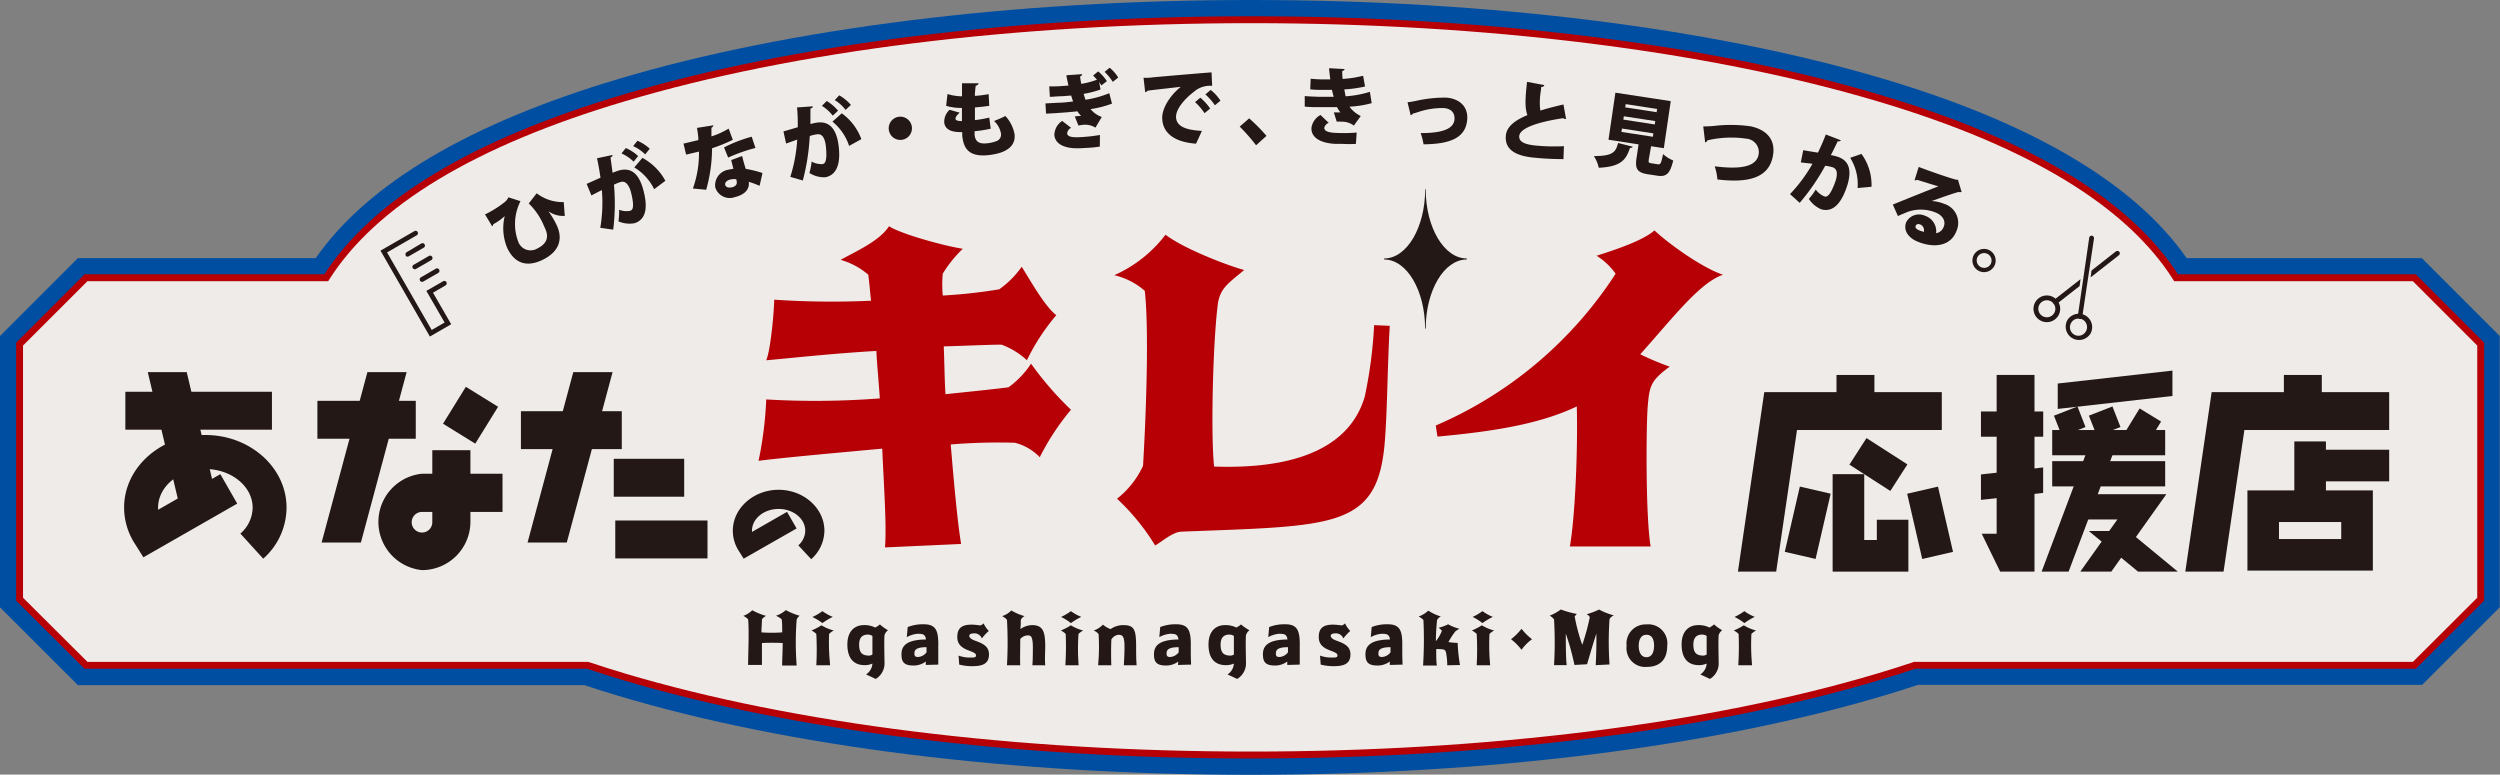 <svg xmlns="http://www.w3.org/2000/svg" viewBox="0 0 361.38 111.97"><rect x="0" y="0" width="361.38" height="111.97" fill="#808080" stroke="none"/><defs><style>.a6253923-2dde-46f1-87f7-1860bfaaaed8{fill:#004ea2;}.ed3ed13f-7112-4470-a25f-1ea5499d3abf{fill:#eeebe9;}.b8970bf7-7f88-41b2-b00d-f6084cb3c729{fill:#231815;}.b0fcfc1e-2e19-47b0-b483-3f1b26f99edb{fill:#b60005;}.a7ff5fee-6835-4b45-886d-1bc9c84c44f0{fill:none;stroke:#b60005;stroke-miterlimit:10;}</style></defs><g id="babbf242-91c8-4571-8a72-386efcab4762" data-name="&#x30EC;&#x30A4;&#x30E4;&#x30FC; 2"><g id="e29e9257-3772-4871-b5a4-a4a9302af2bc" data-name="&#x30EC;&#x30A4;&#x30E4;&#x30FC; 1"><path class="a6253923-2dde-46f1-87f7-1860bfaaaed8" d="M180.86,112c-34.27,0-66.75-4-91.45-11.41-1.63-.48-3.29-1-4.94-1.55H11.26L0,87.79V48.57L11.26,37.31H45.64c7.51-10.77,22.22-19.48,43.77-25.9C114.11,4.05,146.59,0,180.86,0s66.75,4.05,91.45,11.41c21.55,6.42,36.26,15.13,43.77,25.9h34l11.26,11.26V87.79L350.12,99H277.25c-1.66.54-3.32,1.07-4.94,1.55C247.61,107.92,215.13,112,180.86,112Z"></path><path class="ed3ed13f-7112-4470-a25f-1ea5499d3abf" d="M276.36,96.17H349l9.59-9.56V49.74L349,40.15H314l0,0-266.44,0H12.43l-9.6,9.59V86.61l9.6,9.56H276.36Z"></path><path class="ed3ed13f-7112-4470-a25f-1ea5499d3abf" d="M180.86,109.14c-34,0-66.2-4-90.64-11.3C58.57,88.42,42.53,74.33,42.53,56s16-32.43,47.69-41.86c24.44-7.28,56.63-11.3,90.64-11.3s66.19,4,90.64,11.3c31.64,9.43,47.69,23.51,47.69,41.86S303.14,88.42,271.5,97.84C247.05,105.13,214.86,109.14,180.86,109.14Z"></path><path class="b8970bf7-7f88-41b2-b00d-f6084cb3c729" d="M70.11,31A16.07,16.07,0,0,0,73,29.18a1.86,1.86,0,0,0,.49-.66l1.75.56a7.26,7.26,0,0,0-.33,5.85,1.89,1.89,0,0,0,2.74,1c2.07-1,1.38-2.46,1-3.22a9.56,9.56,0,0,0-2.22-3.3l1.15-1.47a6.14,6.14,0,0,0,3.91,1.27l.15,2a3.72,3.72,0,0,1-2.38-.68h0a11.54,11.54,0,0,1,1.23,2.06c.88,1.89.43,3.79-2.12,5s-4.16.16-5.06-1.77a7.39,7.39,0,0,1-.35-4.58,8.7,8.7,0,0,1-1.68,1.19.24.24,0,0,1-.14.27Z"></path><path class="b8970bf7-7f88-41b2-b00d-f6084cb3c729" d="M88.55,22.4c0,.17-.11.27-.3.37.07.55.22,1.52.3,2.21.19-.08.56-.23.76-.29,2-.64,3,.57,3.58,2.4h0c.59,2,.93,4.5-1.15,5.17A4,4,0,0,1,89.4,32a9.22,9.22,0,0,0,.09-1.68,2.88,2.88,0,0,0,1.61.15c.4-.13.44-.57.39-1.22a10.54,10.54,0,0,0-.35-1.71c-.35-1-.81-1.43-1.46-1.22a6.54,6.54,0,0,0-.93.38,30.74,30.74,0,0,1-.11,6.5l-1.87-.27A21.54,21.54,0,0,0,87,27.47l-1.51.78-.69-1.67,2-.89c-.12-.88-.29-1.85-.5-2.81Zm1.91-1a6,6,0,0,1,1.78,1.16l-.65.81a6,6,0,0,0-1.75-1.19Zm1.68-1.05a6,6,0,0,1,1.78,1.15l-.66.82a5.49,5.49,0,0,0-1.74-1.19Zm2.42,7a7.52,7.52,0,0,0-2.87-3.15l1.17-1.38a8.2,8.2,0,0,1,3.32,3.31Z"></path><path class="b8970bf7-7f88-41b2-b00d-f6084cb3c729" d="M103.13,18.11a.46.46,0,0,1-.29.35c0,.38,0,1,0,1.26a12.11,12.11,0,0,0,2.49-1.13l.6,1.62a23.08,23.08,0,0,1-3,1.22,22.29,22.29,0,0,1-.85,6l-1.92-.18a15.19,15.19,0,0,0,.88-5.34l-1.86.44-.38-1.59,2.15-.51c0-.55-.1-1.19-.2-1.76Zm4.15,4.44c.14.6.32,1.27.52,1.86a15.83,15.83,0,0,1,2.42.6l-.42,1.85a13.52,13.52,0,0,0-1.57-.58c.06.31.19,1.68-2,2.21a2.18,2.18,0,0,1-2.84-1.42,2.28,2.28,0,0,1,1.91-2.54c.24-.05.47-.1.72-.13-.09-.31-.22-.84-.32-1.26Zm1.92-1.16a23.19,23.19,0,0,0-3.94,1.39l-.6-1.47a20.22,20.22,0,0,1,4-1.55Zm-2.77,4.52a2.38,2.38,0,0,0-.89.05c-.5.12-.77.45-.71.76s.46.48,1,.35.75-.47.66-.87Z"></path><path class="b8970bf7-7f88-41b2-b00d-f6084cb3c729" d="M117.5,15.37c0,.17-.15.26-.35.33,0,.55,0,1.54,0,2.23.2-.05.59-.15.8-.18,2-.36,2.88,1,3.21,2.87h0c.32,2,.3,4.58-1.85,5A3.92,3.92,0,0,1,117,25a8.61,8.61,0,0,0,.32-1.65,2.87,2.87,0,0,0,1.58.37c.41-.07.5-.5.55-1.16a10.56,10.56,0,0,0-.11-1.73c-.2-1.09-.61-1.53-1.29-1.41a6.67,6.67,0,0,0-1,.24,31.41,31.41,0,0,1-1,6.43l-1.81-.52a22.27,22.27,0,0,0,1-5.39l-1.61.57L113.25,19l2.07-.61c0-.89,0-1.87-.11-2.86Zm2-.77A6.32,6.32,0,0,1,121.14,16l-.76.72a6,6,0,0,0-1.57-1.42Zm3.24,6.49a7.57,7.57,0,0,0-2.41-3.51l1.35-1.2a8,8,0,0,1,2.83,3.73Zm-1.43-7.31A6.32,6.32,0,0,1,123,15.17l-.77.72a5.76,5.76,0,0,0-1.56-1.42Z"></path><path class="b8970bf7-7f88-41b2-b00d-f6084cb3c729" d="M131.81,18.32a1.68,1.68,0,1,1-1.89-1.44A1.68,1.68,0,0,1,131.81,18.32Z"></path><path class="b8970bf7-7f88-41b2-b00d-f6084cb3c729" d="M143.21,18.6a17.8,17.8,0,0,1-2.33.37c0,.19,0,.35,0,.54.13,1.25,1.05,1.28,1.84,1.2a5,5,0,0,0,1.44-.36,1,1,0,0,0,.53-1.06,3.18,3.18,0,0,0-1-1.8,16.52,16.52,0,0,0,1.64-.72,5.22,5.22,0,0,1,1.33,2.66c.26,2.57-3,2.9-3.83,3-3,.3-3.57-1.22-3.74-2.85,0-.22,0-.34,0-.48-.8,0-2.45,0-2.6-1.41a2.33,2.33,0,0,1,.78-1.82l1.46.42c-.39.31-.64.67-.61.91s.51.31.93.3c0-.59,0-1.22,0-1.9a7.52,7.52,0,0,1-2.28-.3l.19-1.71a7.05,7.05,0,0,0,2.1.33c0-.63,0-1.29,0-1.88l2.39,0c0,.16-.15.28-.41.36-.06.39-.1.91-.13,1.45.51,0,1.38-.13,2-.24L143,15.3l-1,.13-1.07.1c0,.64,0,1.24,0,1.83A17.11,17.11,0,0,0,143,17Z"></path><path class="b8970bf7-7f88-41b2-b00d-f6084cb3c729" d="M159.08,12.94a14.4,14.4,0,0,1-2.44.63c.09.29.18.59.27.85a15,15,0,0,0,3.44-.95l.39,1.51a14.7,14.7,0,0,1-3.1.79,3.77,3.77,0,0,0,1.62,1.14l-.91,1.54a2.83,2.83,0,0,0-1.76-.41,5.12,5.12,0,0,0-.7.11l-.53-1.32.56-.06h.36a4.2,4.2,0,0,1-.54-.68c-1.56.18-3.83.31-4.53.34l-.09-1.48,1.88-.1c.65,0,1.44-.1,2.12-.18-.09-.25-.19-.55-.28-.86l-1.29.1c-.66,0-1.21.08-1.79.09l-.09-1.51c.74,0,1.22,0,1.78-.05l1-.07c-.11-.47-.22-1-.31-1.49l2.29-.16c0,.14-.14.27-.3.34a9.62,9.62,0,0,0,.17,1.06,11.27,11.27,0,0,0,2.27-.6c-.19-.22-.39-.44-.56-.6l.73-.6A6,6,0,0,1,160,11.73l-.79.62a4.39,4.39,0,0,0-.32-.47Zm-.1,8.25a16.54,16.54,0,0,1-1.74.18l-1.14.06c-2.12.09-3.6-.55-3.69-1.95a2.49,2.49,0,0,1,1.13-2l1.29,1a1,1,0,0,0-.57.77c0,.51.7.65,2,.57a23.83,23.83,0,0,0,2.74-.31Zm1.87-9.36a7.3,7.3,0,0,0-1.18-1.44l.73-.6a5.54,5.54,0,0,1,1.24,1.42Z"></path><path class="b8970bf7-7f88-41b2-b00d-f6084cb3c729" d="M165.3,11.25c.37,0,1,0,1.31-.07,1.53-.14,6.27-.55,8.52-.72l.09,1.95a3.53,3.53,0,0,0-2.64.86c-1.08.81-2.61,2.37-2.58,3.65s1.28,1.88,3.74,2l-.85,1.85C169.46,20.52,168,19,168,17c0-1.36,1.12-3.21,2.69-4.45-1.56.18-4,.44-4.84.57,0,.09-.19.18-.31.21Zm8.21,2.87a7.74,7.74,0,0,1,1.42,1.57l-.81.67a8.88,8.88,0,0,0-1.37-1.6ZM175,13a6.25,6.25,0,0,1,1.42,1.55l-.8.67a8.68,8.68,0,0,0-1.38-1.57Z"></path><path class="b8970bf7-7f88-41b2-b00d-f6084cb3c729" d="M180.57,17.11a24.65,24.65,0,0,1,2.5,2.53L181.57,21a26.48,26.48,0,0,0-2.37-2.7Z"></path><path class="b8970bf7-7f88-41b2-b00d-f6084cb3c729" d="M198.28,14.91a14.76,14.76,0,0,1-3.21.51,4.32,4.32,0,0,0,1.63,1.35l-1,1.39a2.76,2.76,0,0,0-1.75-.57,4.29,4.29,0,0,0-.72,0l-.42-1.34h.59l.36,0a4,4,0,0,1-.49-.76c-.89,0-1.83,0-2.61,0-.53,0-1.32,0-2.06-.08l0-1.52c.61.05,1.37.08,2,.1s1.5,0,2.19,0c-.07-.25-.19-.65-.25-1-.36,0-.88,0-1.32,0-.67,0-1.23,0-1.82-.08l.06-1.53c.58.06,1.16.09,1.72.1.33,0,.79,0,1.12,0-.07-.47-.14-1.1-.18-1.62l2.24.12c0,.14-.14.24-.34.28,0,.32,0,.77.07,1.15a15.83,15.83,0,0,0,2.95-.46l.28,1.55a16.88,16.88,0,0,1-3,.42c.06.3.13.7.19,1a14.84,14.84,0,0,0,3.51-.65ZM196,20.8a18.89,18.89,0,0,1-1.94,0l-1,0c-2.13-.1-3.53-.88-3.49-2.29a2.51,2.51,0,0,1,1.31-1.89l1.19,1.14a1,1,0,0,0-.64.71c0,.52.64.72,1.93.75a22.35,22.35,0,0,0,2.75-.06Z"></path><path class="b8970bf7-7f88-41b2-b00d-f6084cb3c729" d="M203.46,14.77c.33,0,.71-.09,1.28-.2a18.94,18.94,0,0,1,4.3-.46c1.67.11,3.19,1.09,3.05,3.13-.19,2.79-2.65,3.59-6.31,3.62a10.11,10.11,0,0,0-.42-1.62c3,0,4.79-.55,4.89-2,.07-1.07-.64-1.56-1.56-1.62a10.81,10.81,0,0,0-3.7.58c-.22.07-.5.16-.75.22a.49.49,0,0,1-.33.23Z"></path><path class="b8970bf7-7f88-41b2-b00d-f6084cb3c729" d="M226.38,17.2a.48.48,0,0,1-.12,0,.58.58,0,0,1-.29-.12c-3.72.56-6.26,1.44-6.36,2.58-.07.78.67,1.19,2.21,1.36a27.18,27.18,0,0,0,4.25.11L226,23a42.46,42.46,0,0,1-4.44-.23c-1.91-.21-4.14-.85-3.88-3.22.13-1.24,1.29-2.16,3.11-2.91-.37-1-.34-2.3-.05-4.81l2.48.47c0,.18-.16.26-.44.27,0,.38-.09.73-.12,1.08a8.88,8.88,0,0,0,0,2.34c1-.32,2.13-.61,3.34-.89Z"></path><path class="b8970bf7-7f88-41b2-b00d-f6084cb3c729" d="M236,21.2c0,.11-.16.19-.38.18-.54,1.57-1.14,2.72-4.52,2.87a5,5,0,0,0-.7-1.69c2.84,0,3.16-.64,3.5-1.89Zm2.33,1.87c-.06.42,0,.47.38.53l.95.15c.37.06.47-.14.74-1.48a5,5,0,0,0,1.47.93c-.48,1.94-1,2.39-2.29,2.2l-1.38-.21c-1.57-.24-1.87-.82-1.63-2.38l.29-1.94-4.35-.67,1-6.8,8,1.22-1,6.8-1.84-.28Zm-3.87-4.49-.08.49,4.55.7.07-.49Zm.27-1.77-.07.48,4.54.7.07-.49Zm.27-1.76-.07.47,4.54.7.07-.47Z"></path><path class="b8970bf7-7f88-41b2-b00d-f6084cb3c729" d="M246.21,18.27c.4,0,.79,0,1.5-.06a20.3,20.3,0,0,1,5.34.05c2.09.43,3.75,1.76,3.2,4.42-.63,3-3.46,3.81-8,3.26a7.39,7.39,0,0,0-.39-1.9c3.92.5,6,0,6.34-1.66a1.94,1.94,0,0,0-1.74-2.33,14.93,14.93,0,0,0-5.65.24.4.4,0,0,1-.33.29Z"></path><path class="b8970bf7-7f88-41b2-b00d-f6084cb3c729" d="M266.1,20.28c-.08.15-.24.16-.45.14-.25.5-.66,1.39-1,2a7.49,7.49,0,0,1,.79.18c2,.55,2.17,2.13,1.65,4v0c-.59,1.95-1.71,4.25-3.81,3.66a4,4,0,0,1-1.81-1.51,8.75,8.75,0,0,0,1-1.35,2.94,2.94,0,0,0,1.26,1c.41.11.68-.23,1-.8a10.23,10.23,0,0,0,.66-1.62c.28-1.06.11-1.63-.55-1.82a6.66,6.66,0,0,0-1-.2,31,31,0,0,1-3.69,5.36l-1.4-1.26A21.93,21.93,0,0,0,262,23.67l-1.69-.19.35-1.77c.49.09,1.45.25,2.13.35.39-.8.78-1.7,1.14-2.62Zm2.42,6.9a7.24,7.24,0,0,0-1.07-4.37l1.63-.56A7.58,7.58,0,0,1,270.53,27Z"></path><path class="b8970bf7-7f88-41b2-b00d-f6084cb3c729" d="M279.07,29.05a5.74,5.74,0,0,1,1.95.41,2.88,2.88,0,0,1,1.76,4c-.78,2-3,2.49-5.51,1.5-1.43-.56-2.18-1.66-1.72-2.85a2.08,2.08,0,0,1,2.71-.92,2.36,2.36,0,0,1,1.61,2.52,1.41,1.41,0,0,0,1.1-.94c.34-.84-.19-1.67-1.2-2.06a5.66,5.66,0,0,0-4.07-.06c-.32.14-.95.39-1.35.58l-.74-1.66c.95-.39,4.57-1.85,6.59-2.64-.52-.13-2.36-.72-3.09-.94-.06.08-.25.08-.36.07l.6-1.93c1.39.54,4.71,1.7,5.46,1.85l.22,0,.52,1.77a.83.83,0,0,1-.41,0c-.61.13-2.79.91-4.06,1.36Zm-1.52,4.3.54.17a.91.91,0,0,0-.5-1.07c-.27-.11-.57-.06-.66.16S276.84,33.07,277.55,33.35Z"></path><path class="b8970bf7-7f88-41b2-b00d-f6084cb3c729" d="M288.23,38.54a1.68,1.68,0,1,1-.55-2.31A1.69,1.69,0,0,1,288.23,38.54Zm-.51-.31a1.08,1.08,0,0,0-.35-1.49,1.09,1.09,0,0,0-1.49.36,1.08,1.08,0,0,0,1.84,1.13Z"></path><path class="b8970bf7-7f88-41b2-b00d-f6084cb3c729" d="M115.16,89.56a43.29,43.29,0,0,0,0,6.64h-2.1c0-.78.08-2.07.08-3.25a30.14,30.14,0,0,0-3,0c0,1,0,2.27,0,3.17h-2c0-1.53.17-5,0-6.59a2,2,0,0,0-.7-.5,3.58,3.58,0,0,0,1.3-.82,9.58,9.58,0,0,0,2,.82,1.48,1.48,0,0,0-.6.5c0,.53-.07,1.18-.07,1.88a19.89,19.89,0,0,0,3,0c0-.72,0-1.4-.08-1.9a3.6,3.6,0,0,0-.82-.5,4.06,4.06,0,0,0,1.42-.82,9.83,9.83,0,0,0,2,.82A1.34,1.34,0,0,0,115.16,89.56Z"></path><path class="b8970bf7-7f88-41b2-b00d-f6084cb3c729" d="M120,96.17h-2a42.61,42.61,0,0,0,0-4.53,2.49,2.49,0,0,0-.7-.5,9.5,9.5,0,0,0,1.45-.75,6.28,6.28,0,0,0,1.78.75,2.38,2.38,0,0,0-.68.5A30.72,30.72,0,0,0,120,96.17Zm-2.52-7a7.8,7.8,0,0,0,1.4-.83,6.66,6.66,0,0,0,1.5.83,9.93,9.93,0,0,0-1.5.9A7.7,7.7,0,0,0,117.43,89.19Z"></path><path class="b8970bf7-7f88-41b2-b00d-f6084cb3c729" d="M128.36,91.1a1.48,1.48,0,0,0-.5.7c-.08.68,0,3.54,0,4.22a2.62,2.62,0,0,1-1.27,2.12l-1.4-.65a2,2,0,0,0,.92-1.57v0a2.81,2.81,0,0,1-1,.23c-.62,0-2.62,0-2.62-3,0-2,1.15-2.79,2.37-2.79a3.49,3.49,0,0,1,1.65.35,2.66,2.66,0,0,0,.68-.45A6.56,6.56,0,0,0,128.36,91.1Zm-2.25,3.52c0-.93,0-2.05,0-2.69a1.14,1.14,0,0,0-.65-.2c-.82,0-1.27.46-1.27,1.44,0,1.15.4,1.6,1.47,1.6A1.12,1.12,0,0,0,126.11,94.62Z"></path><path class="b8970bf7-7f88-41b2-b00d-f6084cb3c729" d="M133.83,96.12a5,5,0,0,1,0-.5,2.91,2.91,0,0,1-1.82.58c-1.48,0-1.7-.68-1.7-1.65,0-1.45,1.15-2.09,3.55-2.11-.13-.8-.48-.8-1.18-.83a3.91,3.91,0,0,0-1.6.49l.13-1.46a6.05,6.05,0,0,1,2.32-.4c1.78,0,2.15.92,2.1,3.26,0,.85,0,1.65,0,2.57Zm.1-1.82v-.75c-1.67,0-1.75.53-1.75.92s.15.5.53.5A1.68,1.68,0,0,0,133.93,94.3Z"></path><path class="b8970bf7-7f88-41b2-b00d-f6084cb3c729" d="M140.11,91.91c0,.28.32.53.95.74,1.07.4,1.9.8,1.9,1.95,0,1.52-1.2,1.7-2.55,1.7a8,8,0,0,1-1.75-.23l-.1-1.3a4.78,4.78,0,0,0,1.72.28c.55,0,.8,0,.8-.3s-.22-.4-1.17-.77c-1.25-.48-1.53-1.15-1.53-1.92,0-1.45.88-1.77,2.13-1.77a11.88,11.88,0,0,1,1.22.12,1.27,1.27,0,0,0,.45-.3,4.11,4.11,0,0,0,.75,1.1,6.84,6.84,0,0,0-1,1.08,1.13,1.13,0,0,0-1.2-.73C140.36,91.56,140.11,91.69,140.11,91.91Z"></path><path class="b8970bf7-7f88-41b2-b00d-f6084cb3c729" d="M149.23,96.17c.07-.72.07-1.75.07-2.59,0-1.82-.4-1.73-.82-1.73a1.46,1.46,0,0,0-1,.53c0,1.52-.05,3.19,0,3.79h-1.92a57.86,57.86,0,0,0,0-6.58,2.49,2.49,0,0,0-.7-.53,3.23,3.23,0,0,0,1.33-.82,7.81,7.81,0,0,0,1.9.82,1.34,1.34,0,0,0-.53.53c0,.2,0,.92-.07,1.35a3.09,3.09,0,0,1,1.67-.58c1.55,0,1.93.83,1.93,3.07,0,.85-.08,1.74,0,2.74Z"></path><path class="b8970bf7-7f88-41b2-b00d-f6084cb3c729" d="M155.92,96.17H154a42.61,42.61,0,0,0,.05-4.53,2.49,2.49,0,0,0-.7-.5,9.5,9.5,0,0,0,1.45-.75,6.28,6.28,0,0,0,1.78.75,2.38,2.38,0,0,0-.68.5A30.72,30.72,0,0,0,155.92,96.17Zm-2.52-7a7.8,7.8,0,0,0,1.4-.83,6.66,6.66,0,0,0,1.5.83,9.93,9.93,0,0,0-1.5.9A7.7,7.7,0,0,0,153.4,89.19Z"></path><path class="b8970bf7-7f88-41b2-b00d-f6084cb3c729" d="M162.45,96.17c.05-.77.1-1.84.1-2.69,0-1.57-.32-1.72-.9-1.72a1.41,1.41,0,0,0-1,.68c-.05,1.16-.05,2.91,0,3.73h-1.92a27.64,27.64,0,0,0,.07-4.53,2,2,0,0,0-.7-.5,3.3,3.3,0,0,0,1.33-.85,3.77,3.77,0,0,0,1.1.65,3.23,3.23,0,0,1,1.82-.58c1.68,0,1.88.7,1.88,3.27,0,.87,0,1.54.07,2.54Z"></path><path class="b8970bf7-7f88-41b2-b00d-f6084cb3c729" d="M170.28,96.12a5,5,0,0,1,.05-.5,2.91,2.91,0,0,1-1.82.58c-1.48,0-1.7-.68-1.7-1.65,0-1.45,1.15-2.09,3.55-2.11-.13-.8-.48-.8-1.18-.83a3.91,3.91,0,0,0-1.6.49l.13-1.46a6.05,6.05,0,0,1,2.32-.4c1.78,0,2.15.92,2.1,3.26,0,.85,0,1.65.05,2.57Zm.1-1.82v-.75c-1.67,0-1.75.53-1.75.92s.15.5.53.5A1.68,1.68,0,0,0,170.38,94.3Z"></path><path class="b8970bf7-7f88-41b2-b00d-f6084cb3c729" d="M180.61,91.1a1.48,1.48,0,0,0-.5.7c-.08.68,0,3.54,0,4.22a2.62,2.62,0,0,1-1.27,2.12l-1.4-.65a2,2,0,0,0,.92-1.57v0a2.81,2.81,0,0,1-1.05.23c-.62,0-2.62,0-2.62-3,0-2,1.15-2.79,2.37-2.79a3.49,3.49,0,0,1,1.65.35,2.66,2.66,0,0,0,.68-.45A6.56,6.56,0,0,0,180.61,91.1Zm-2.25,3.52c0-.93,0-2.05,0-2.69a1.14,1.14,0,0,0-.65-.2c-.82,0-1.27.46-1.27,1.44,0,1.15.4,1.6,1.47,1.6A1.12,1.12,0,0,0,178.36,94.62Z"></path><path class="b8970bf7-7f88-41b2-b00d-f6084cb3c729" d="M186.08,96.12a5,5,0,0,1,0-.5,2.91,2.91,0,0,1-1.82.58c-1.48,0-1.7-.68-1.7-1.65,0-1.45,1.15-2.09,3.55-2.11-.13-.8-.48-.8-1.18-.83a3.91,3.91,0,0,0-1.6.49l.13-1.46a6.05,6.05,0,0,1,2.32-.4c1.78,0,2.15.92,2.1,3.26,0,.85,0,1.65,0,2.57Zm.1-1.82v-.75c-1.67,0-1.75.53-1.75.92s.15.5.53.5A1.68,1.68,0,0,0,186.18,94.3Z"></path><path class="b8970bf7-7f88-41b2-b00d-f6084cb3c729" d="M192.36,91.91c0,.28.32.53.95.74,1.07.4,1.9.8,1.9,1.95,0,1.52-1.2,1.7-2.55,1.7a8,8,0,0,1-1.75-.23l-.1-1.3a4.78,4.78,0,0,0,1.72.28c.55,0,.8,0,.8-.3s-.22-.4-1.17-.77c-1.25-.48-1.53-1.15-1.53-1.92,0-1.45.88-1.77,2.13-1.77a11.88,11.88,0,0,1,1.22.12,1.27,1.27,0,0,0,.45-.3,4.11,4.11,0,0,0,.75,1.1,6.84,6.84,0,0,0-1,1.08,1.13,1.13,0,0,0-1.2-.73C192.61,91.56,192.36,91.69,192.36,91.91Z"></path><path class="b8970bf7-7f88-41b2-b00d-f6084cb3c729" d="M200.9,96.12a5,5,0,0,1,0-.5,2.91,2.91,0,0,1-1.82.58c-1.48,0-1.7-.68-1.7-1.65,0-1.45,1.15-2.09,3.55-2.11-.13-.8-.48-.8-1.18-.83a3.91,3.91,0,0,0-1.6.49l.13-1.46a6.05,6.05,0,0,1,2.32-.4c1.78,0,2.15.92,2.1,3.26,0,.85,0,1.65.05,2.57Zm.1-1.82v-.75c-1.67,0-1.75.53-1.75.92s.15.5.53.5A1.68,1.68,0,0,0,201,94.3Z"></path><path class="b8970bf7-7f88-41b2-b00d-f6084cb3c729" d="M209.2,96.17a8.84,8.84,0,0,0-.12-1.52c-.08-.72-.23-.8-1-.82a2.48,2.48,0,0,0-.47,0c0,1,0,2,.1,2.37h-2a60.42,60.42,0,0,0,.05-6.58,2.38,2.38,0,0,0-.7-.5,4,4,0,0,0,1.4-.85,7.52,7.52,0,0,0,1.82.85,1.17,1.17,0,0,0-.55.5c-.05.45-.17,1.82-.17,3.06h0a5.17,5.17,0,0,0,.87-1.51,3,3,0,0,0-.47-.43,5.83,5.83,0,0,0,1.37-.5,6.22,6.22,0,0,0,1.64.65,3.89,3.89,0,0,0-.6.38,11.94,11.94,0,0,0-1,1.54,9,9,0,0,0,1.34.12,23.84,23.84,0,0,0,.33,3.2Z"></path><path class="b8970bf7-7f88-41b2-b00d-f6084cb3c729" d="M215.41,96.17h-1.95a42.61,42.61,0,0,0,0-4.53,2.49,2.49,0,0,0-.7-.5,9.5,9.5,0,0,0,1.45-.75,6.28,6.28,0,0,0,1.78.75,2.38,2.38,0,0,0-.68.5A30.72,30.72,0,0,0,215.41,96.17Zm-2.52-7a7.8,7.8,0,0,0,1.4-.83,6.66,6.66,0,0,0,1.5.83,9.93,9.93,0,0,0-1.5.9A7.7,7.7,0,0,0,212.89,89.19Z"></path><path class="b8970bf7-7f88-41b2-b00d-f6084cb3c729" d="M218.42,92.4a8.36,8.36,0,0,0,1.52-1.51,8,8,0,0,0,1.52,1.51,6.5,6.5,0,0,0-1.52,1.53A8.16,8.16,0,0,0,218.42,92.4Z"></path><path class="b8970bf7-7f88-41b2-b00d-f6084cb3c729" d="M232.66,89.49a47.93,47.93,0,0,0,0,6.56l-2,.1c.07-1,.12-3.1.1-4.56-.43,1.29-1,3.26-1.35,4.43l-1.82.1a35.3,35.3,0,0,0-1.25-4.53c0,1.39,0,3.56.13,4.56h-1.83a56.12,56.12,0,0,0,0-6.61A1.71,1.71,0,0,0,224,89a7,7,0,0,0,1.62-.9,13,13,0,0,0,2.35.65c-.1,0-.22.25-.35.35a26.08,26.08,0,0,0,1.1,4.11,33,33,0,0,0,1.09-4,1.16,1.16,0,0,0-.45-.43,9.31,9.31,0,0,0,1.78-.67,10.47,10.47,0,0,0,2.15.85A1.22,1.22,0,0,0,232.66,89.49Z"></path><path class="b8970bf7-7f88-41b2-b00d-f6084cb3c729" d="M238,90.26A2.75,2.75,0,0,1,241,93.35c0,2.42-1.54,3.05-2.92,3.05a2.71,2.71,0,0,1-2.95-3.05A2.76,2.76,0,0,1,238,90.26Zm0,1.5c-.9,0-1.12.89-1.12,1.62S237.14,95,238,95s1.1-.9,1.1-1.62S238.94,91.76,238,91.76Z"></path><path class="b8970bf7-7f88-41b2-b00d-f6084cb3c729" d="M248.94,91.1a1.48,1.48,0,0,0-.5.7c-.08.68,0,3.54,0,4.22a2.63,2.63,0,0,1-1.26,2.12l-1.4-.65a2,2,0,0,0,.92-1.57v0a2.81,2.81,0,0,1-1,.23c-.62,0-2.62,0-2.62-3,0-2,1.15-2.79,2.37-2.79a3.49,3.49,0,0,1,1.65.35,2.76,2.76,0,0,0,.67-.45A6.56,6.56,0,0,0,248.94,91.1Zm-2.24,3.52c0-.93,0-2.05,0-2.69a1.14,1.14,0,0,0-.65-.2c-.82,0-1.27.46-1.27,1.44,0,1.15.4,1.6,1.47,1.6A1.12,1.12,0,0,0,246.7,94.62Z"></path><path class="b8970bf7-7f88-41b2-b00d-f6084cb3c729" d="M253.27,96.17h-2a42.61,42.61,0,0,0,.05-4.53,2.49,2.49,0,0,0-.7-.5,9.5,9.5,0,0,0,1.45-.75,6.28,6.28,0,0,0,1.78.75,2.38,2.38,0,0,0-.68.5A30.72,30.72,0,0,0,253.27,96.17Zm-2.52-7a7.8,7.8,0,0,0,1.4-.83,6.66,6.66,0,0,0,1.5.83,9.93,9.93,0,0,0-1.5.9A7.7,7.7,0,0,0,250.75,89.19Z"></path><path class="b8970bf7-7f88-41b2-b00d-f6084cb3c729" d="M117.26,80.83l-1.86-2a2.86,2.86,0,0,0,1-2.11c0-1.74-1.72-3.15-3.85-3.15s-3.85,1.41-3.85,3.15v.17l5.07-2.9,1.38,2.4-7.65,4.37-.7-1.11a5.42,5.42,0,0,1-.87-2.93c0-3.26,3-5.92,6.62-5.92s6.62,2.66,6.62,5.92A5.58,5.58,0,0,1,117.26,80.83Z"></path><rect class="b8970bf7-7f88-41b2-b00d-f6084cb3c729" x="75.3" y="59.44" width="14.58" height="5.48"></rect><rect class="b8970bf7-7f88-41b2-b00d-f6084cb3c729" x="88.72" y="66.32" width="10.18" height="5.48"></rect><rect class="b8970bf7-7f88-41b2-b00d-f6084cb3c729" x="88.94" y="75.24" width="13.33" height="5.48"></rect><polygon class="b8970bf7-7f88-41b2-b00d-f6084cb3c729" points="82.87 53.79 76.26 78.42 81.93 78.42 88.55 53.79 82.87 53.79"></polygon><rect class="b8970bf7-7f88-41b2-b00d-f6084cb3c729" x="45.88" y="57.94" width="14.22" height="5.48"></rect><rect class="b8970bf7-7f88-41b2-b00d-f6084cb3c729" x="64.89" y="57.28" width="6.27" height="5.48" transform="translate(-18.82 86.27) rotate(-58.24)"></rect><path class="b8970bf7-7f88-41b2-b00d-f6084cb3c729" d="M61,82.41a7,7,0,0,1,0-13.93h1.49v-3.4H68v3.4h4.64V74H68v1.48A7,7,0,0,1,61,82.41ZM61,74a1.49,1.49,0,1,0,1.49,1.48V74Z"></path><polygon class="b8970bf7-7f88-41b2-b00d-f6084cb3c729" points="53.11 53.79 46.49 78.42 52.17 78.42 58.78 53.79 53.11 53.79"></polygon><rect class="b8970bf7-7f88-41b2-b00d-f6084cb3c729" x="18.12" y="56.63" width="21.19" height="5.48"></rect><path class="b8970bf7-7f88-41b2-b00d-f6084cb3c729" d="M38.05,80.76l-3.3-3.63a5.05,5.05,0,0,0,1.77-3.74c0-3.08-3.07-5.59-6.84-5.59s-6.83,2.51-6.83,5.59c0,.1,0,.2,0,.3l9-5.15,2.44,4.26L20.73,80.56l-1.26-2a9.67,9.67,0,0,1-1.53-5.19c0-5.78,5.27-10.49,11.74-10.49s11.74,4.71,11.74,10.49A9.91,9.91,0,0,1,38.05,80.76Z"></path><polygon class="b8970bf7-7f88-41b2-b00d-f6084cb3c729" points="31.38 72.29 26.99 53.79 21.36 53.79 26.05 73.55 31.38 72.29"></polygon><rect class="b8970bf7-7f88-41b2-b00d-f6084cb3c729" x="330.14" y="54.2" width="5.48" height="5.22"></rect><path class="b8970bf7-7f88-41b2-b00d-f6084cb3c729" d="M343,82.48H324.87V70.89H343Zm-13.57-4.56h9V75.46h-9Z"></path><rect class="b8970bf7-7f88-41b2-b00d-f6084cb3c729" x="331.65" y="63.81" width="4.57" height="9.36"></rect><rect class="b8970bf7-7f88-41b2-b00d-f6084cb3c729" x="333.94" y="65.01" width="11.42" height="4.57"></rect><polygon class="b8970bf7-7f88-41b2-b00d-f6084cb3c729" points="319.7 56.68 315.89 82.63 321.42 82.63 324.43 62.16 345.36 62.16 345.36 56.68 319.7 56.68"></polygon><rect class="b8970bf7-7f88-41b2-b00d-f6084cb3c729" x="265.47" y="54.2" width="5.48" height="5.22"></rect><rect class="b8970bf7-7f88-41b2-b00d-f6084cb3c729" x="268.32" y="62.1" width="4.57" height="7.04" transform="matrix(0.54, -0.84, 0.84, 0.54, 70.28, 259.02)"></rect><polygon class="b8970bf7-7f88-41b2-b00d-f6084cb3c729" points="275.86 82.63 264.91 82.63 264.91 68.54 269.48 68.54 269.48 78.06 271.3 78.06 271.3 75.13 275.86 75.13 275.86 82.63"></polygon><rect class="b8970bf7-7f88-41b2-b00d-f6084cb3c729" x="256.47" y="73.28" width="9.68" height="4.57" transform="translate(128.9 313.18) rotate(-77)"></rect><rect class="b8970bf7-7f88-41b2-b00d-f6084cb3c729" x="276.72" y="70.72" width="4.57" height="9.68" transform="translate(-9.85 64.66) rotate(-12.99)"></rect><polygon class="b8970bf7-7f88-41b2-b00d-f6084cb3c729" points="255.03 56.68 251.22 82.63 256.75 82.63 259.76 62.16 280.69 62.16 280.69 56.68 255.03 56.68"></polygon><polygon class="b8970bf7-7f88-41b2-b00d-f6084cb3c729" points="307.69 76.76 301.94 76.76 309.06 82.63 314.81 82.63 307.69 76.76"></polygon><rect class="b8970bf7-7f88-41b2-b00d-f6084cb3c729" x="286.35" y="59.48" width="9" height="3.65"></rect><rect class="b8970bf7-7f88-41b2-b00d-f6084cb3c729" x="296.65" y="62.16" width="16.33" height="3.65"></rect><rect class="b8970bf7-7f88-41b2-b00d-f6084cb3c729" x="296.65" y="66.66" width="16.33" height="3.65"></rect><rect class="b8970bf7-7f88-41b2-b00d-f6084cb3c729" x="297.36" y="59.31" width="3.65" height="3.19" transform="translate(-1.67 112.95) rotate(-21.32)"></rect><rect class="b8970bf7-7f88-41b2-b00d-f6084cb3c729" x="302.41" y="59.31" width="3.65" height="3.19" transform="translate(-1.32 114.78) rotate(-21.32)"></rect><rect class="b8970bf7-7f88-41b2-b00d-f6084cb3c729" x="308.12" y="58.53" width="3.91" height="3.65" transform="matrix(0.52, -0.85, 0.85, 0.52, 97.28, 293.83)"></rect><polygon class="b8970bf7-7f88-41b2-b00d-f6084cb3c729" points="305.36 65.79 301.94 64.5 295.12 82.63 299.02 82.63 305.36 65.79"></polygon><polygon class="b8970bf7-7f88-41b2-b00d-f6084cb3c729" points="288.62 54.2 288.62 77.15 286.46 77.15 289.13 82.63 294.09 82.63 294.09 54.2 288.62 54.2"></polygon><polygon class="b8970bf7-7f88-41b2-b00d-f6084cb3c729" points="313.15 71.44 300.93 71.44 300.93 75.09 306.07 75.09 300.71 82.63 305.19 82.63 313.15 71.44"></polygon><polygon class="b8970bf7-7f88-41b2-b00d-f6084cb3c729" points="297.45 55.44 297.45 59.11 314.03 57.24 314.03 53.57 297.45 55.44"></polygon><polygon class="b8970bf7-7f88-41b2-b00d-f6084cb3c729" points="286.35 68.58 286.35 72.26 295.34 71.25 295.34 67.57 286.35 68.58"></polygon><path class="b0fcfc1e-2e19-47b0-b483-3f1b26f99edb" d="M154.81,59.23a35.42,35.42,0,0,0-4.51,6.86A7.52,7.52,0,0,0,146.69,64a82.57,82.57,0,0,0-9.26.25c.5,6,1,11.37,1.5,14.38l-11,.5c.25-3.16-.15-8.52-.4-14.28-7.11.66-13.87,1.26-17.88,1.76a53.78,53.78,0,0,0,1.11-8.87,122.17,122.17,0,0,0,16.42-.15c-.15-2.35-.4-4.75-.5-6.86-6.16.35-12,1-15.92,1.35.65-1.5,1.15-7.26,1.15-8.76a124.71,124.71,0,0,0,14,.15c-.15-1.4-.25-2.65-.4-3.76a10.47,10.47,0,0,0-4-2.15c2.26-1.25,5.66-2.75,7-4.86,1.66,1.11,8,2.86,10.67,3.26a17.63,17.63,0,0,0-2.9,3.6,16.57,16.57,0,0,0,0,3.16,74.56,74.56,0,0,0,8.16-.9,13.37,13.37,0,0,0,3.25-3.26c1.26,2,3.36,5.76,5,7a30.68,30.68,0,0,0-4.25,6.51,11.09,11.09,0,0,0-3.66-2.25c-1.75,0-4.76.15-8.36.25.1,2.15.1,4.51.25,6.91,3.85-.4,7.26-.75,9.11-1a12.86,12.86,0,0,0,3.26-3.41A47,47,0,0,0,154.81,59.23Z"></path><path class="b0fcfc1e-2e19-47b0-b483-3f1b26f99edb" d="M198.63,47l2.26.1c-.36,6.51-.36,13-.76,17.27C199,76.45,192.52,76,170.84,76.85c-1.25,0-2.76,1.36-3.86,2a32.17,32.17,0,0,0-5.51-6.76,12.93,12.93,0,0,0,3.76-4.76c.5-8.52.85-20,.25-25.29a10.22,10.22,0,0,0-4.41-2.26,19,19,0,0,0,7.41-5.85c2.76,2.1,9.12,4.5,11.37,5.1C177.5,41,176.25,41.7,176,44.3c-.66,5.41-1,18.43-.5,23.14,7.26.25,19-.6,21.78-10.12A64.73,64.73,0,0,0,198.63,47Z"></path><path class="b0fcfc1e-2e19-47b0-b483-3f1b26f99edb" d="M237.1,51.21A39,39,0,0,0,241.36,53c-2.76,2-2.91,2.85-3.16,5.5s-.35,16,.4,20.49H226.93c.76-4.36,1.16-13.88,1-20.24-5.26,2.51-11.87,3.61-20.14,4.36l-.25-1.6a58.43,58.43,0,0,0,26-21.94,9.49,9.49,0,0,0-2.75-2.6c1.5-.5,6.51-2,8.36-3.66,2.16,2,6.91,5.41,9.92,6.41C245.71,40.8,241.61,46.2,237.1,51.21Z"></path><path class="b8970bf7-7f88-41b2-b00d-f6084cb3c729" d="M200.09,37.36c3.27,0,5.92-4.48,5.92-10h.08c0,5.53,2.66,10,5.93,10v.15c-3.27,0-5.93,4.48-5.93,10H206c0-5.53-2.65-10-5.92-10Z"></path><path class="b8970bf7-7f88-41b2-b00d-f6084cb3c729" d="M62.14,48.65,55,36.23l4.9-2.82a.34.34,0,0,1,.47.12.35.35,0,0,1-.13.48l-4.29,2.48L62.4,47.7l1.87-1.08-2.64-4.57,2.42-1.39a.34.34,0,0,1,.48.12.36.36,0,0,1-.13.48l-1.81,1.05,2.63,4.56Z"></path><path class="b8970bf7-7f88-41b2-b00d-f6084cb3c729" d="M60.77,40.64l-.06-.07a.36.36,0,0,1,.13-.48L63,38.84a.35.35,0,1,1,.35.61L61.19,40.7A.35.35,0,0,1,60.77,40.64Z"></path><path class="b8970bf7-7f88-41b2-b00d-f6084cb3c729" d="M59.72,38.82l-.06-.07a.34.34,0,0,1,.13-.47L62,37a.34.34,0,0,1,.47.12.35.35,0,0,1-.13.48l-2.16,1.25A.35.35,0,0,1,59.72,38.82Z"></path><path class="b8970bf7-7f88-41b2-b00d-f6084cb3c729" d="M58.66,37a.22.22,0,0,1,0-.08.34.34,0,0,1,.13-.47L60.9,35.2a.34.34,0,0,1,.48.13.34.34,0,0,1-.13.47l-2.16,1.25A.36.36,0,0,1,58.66,37Z"></path><path class="b8970bf7-7f88-41b2-b00d-f6084cb3c729" d="M297.24,46a1.92,1.92,0,0,1-2.33.31,1.93,1.93,0,1,1,2.64-.71A1.78,1.78,0,0,1,297.24,46ZM295,43.77a1.18,1.18,0,0,0-.19.25,1.23,1.23,0,1,0,.19-.25Z"></path><path class="b8970bf7-7f88-41b2-b00d-f6084cb3c729" d="M305.87,36.33l-3.53,2.77-.14,1,4.11-3.22,0,0a.35.35,0,0,0-.47-.52Z"></path><path class="b8970bf7-7f88-41b2-b00d-f6084cb3c729" d="M296.89,43.37a.36.36,0,0,0-.06.49.35.35,0,0,0,.5.06l3.28-2.57.14-1Z"></path><path class="b8970bf7-7f88-41b2-b00d-f6084cb3c729" d="M300.94,46a.31.31,0,0,1-.29.1.34.34,0,0,1-.3-.39L302,34.37a.35.35,0,0,1,.39-.3.36.36,0,0,1,.3.4L301,45.77A.32.32,0,0,1,300.94,46Z"></path><path class="b8970bf7-7f88-41b2-b00d-f6084cb3c729" d="M301.82,48.65a1.93,1.93,0,0,1-3-2.33,1.92,1.92,0,0,1,1.17-.9,1.89,1.89,0,0,1,1.47.19,1.94,1.94,0,0,1,.71,2.64h0A2,2,0,0,1,301.82,48.65Zm-2.24-2.24a1,1,0,0,0-.19.26,1.23,1.23,0,1,0,2.13,1.23h0a1.24,1.24,0,0,0-.45-1.69,1.26,1.26,0,0,0-.93-.12A1.31,1.31,0,0,0,299.58,46.41Z"></path><path class="a7ff5fee-6835-4b45-886d-1bc9c84c44f0" d="M349,40.15H314.56c-6.84-10.8-21.24-19.52-43.06-26-24.45-7.28-56.64-11.3-90.64-11.3s-66.2,4-90.64,11.3C68.4,20.63,54,29.35,47.16,40.15H12.43l-9.6,9.59V86.61l9.6,9.56h72.5q2.56.85,5.29,1.67c24.44,7.29,56.63,11.3,90.64,11.3s66.19-4,90.64-11.3c1.82-.54,3.57-1.1,5.29-1.67H349l9.59-9.56V49.74Z"></path></g></g></svg>